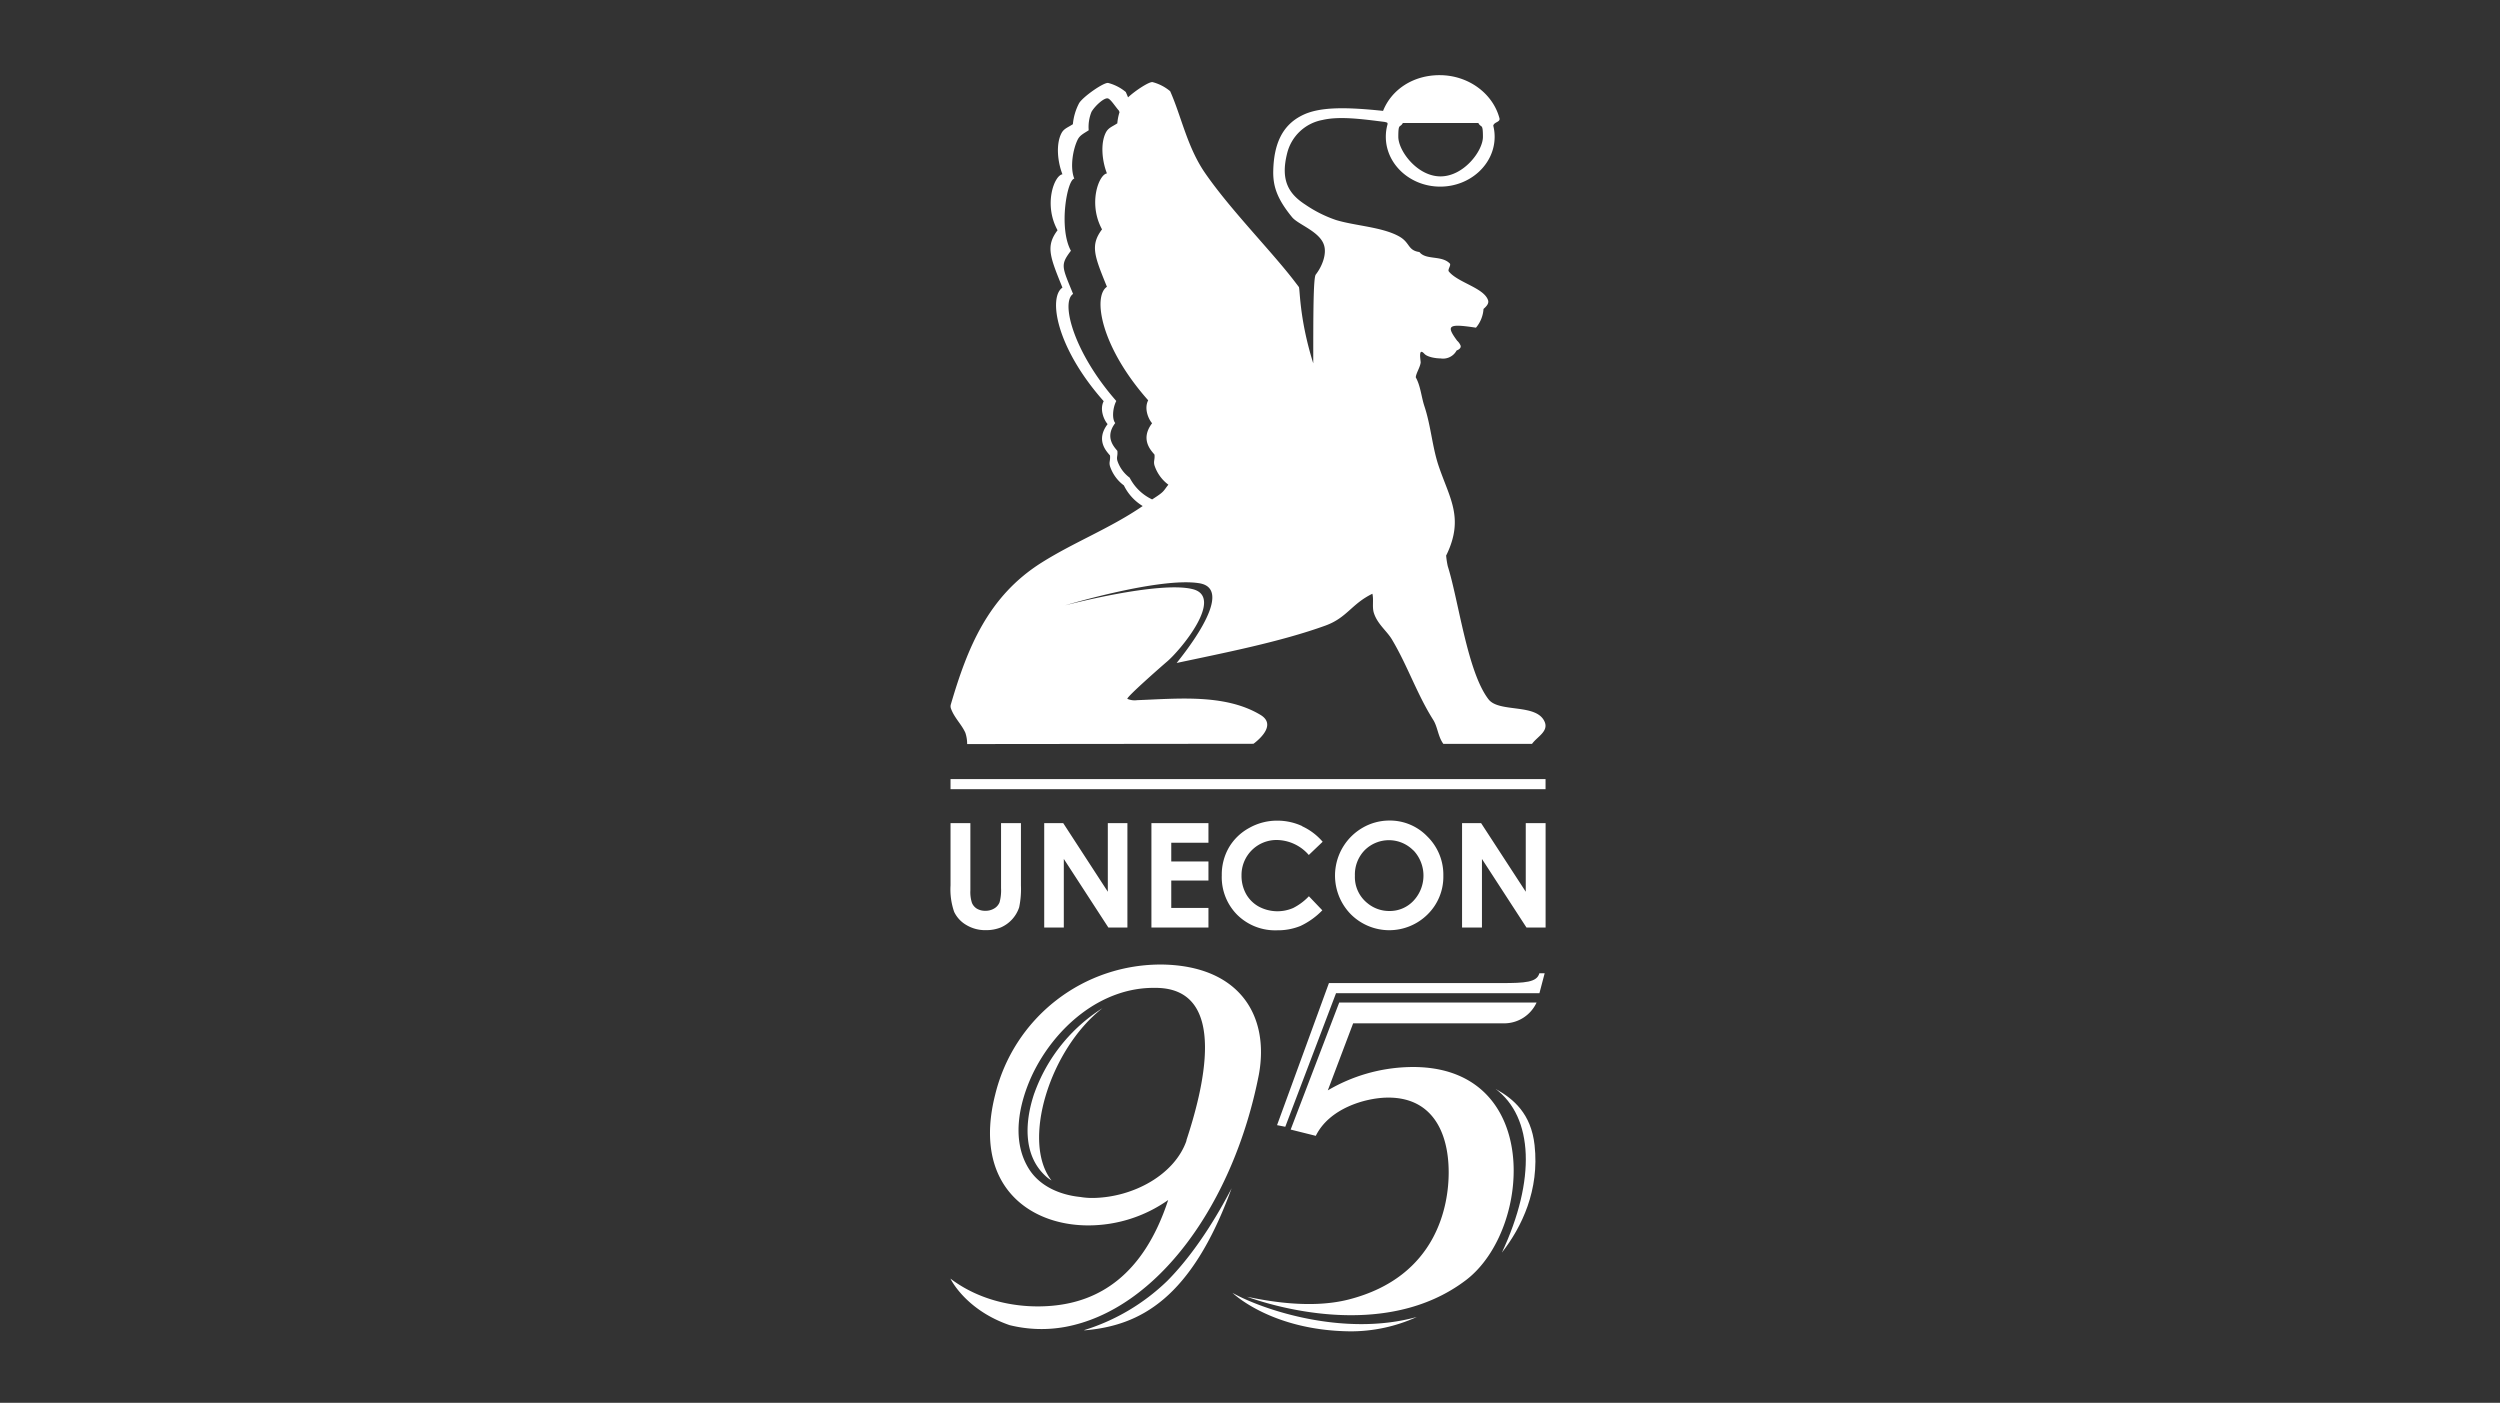 <?xml version="1.0" encoding="UTF-8"?> <svg xmlns="http://www.w3.org/2000/svg" id="Слой_1" data-name="Слой 1" viewBox="0 0 510.24 286.3"><rect x="0" y="0" width="510.24" height="286.3" fill="#333333" stroke="none"/><defs><style>.cls-1{fill:#fff;}</style></defs><path class="cls-1" d="M305.21,222.22c7.79,5.81,8.26,18.62,1.32,33.43,4.09-5.25,7.69-12.77,6.67-21.94-.71-6.39-4.26-9.44-8-11.49Z"></path><path class="cls-1" d="M221.32,271.52c11.36-.95,21.83-6.43,30.05-29-1.73,3.31-6.55,12.29-13.17,18.94a42.43,42.43,0,0,1-16.88,10Z"></path><path class="cls-1" d="M211.12,223.07c-1.92,5.61-2.46,12.64,2.33,17a7.5,7.5,0,0,0,1.16.86c-6.21-7.92-.34-26.82,10.42-35.18a34.18,34.18,0,0,0-13.91,17.34Z"></path><path class="cls-1" d="M237.32,196.86a34.75,34.75,0,0,0-34.21,26.57c-4.61,18.16,6.64,26.67,19,26.67a28.3,28.3,0,0,0,16.31-5.18c-5.1,15.58-14.35,20.75-23.67,21.58-6.68.6-14.52-.8-20.77-5.54,0,0,3,6.36,12.06,9.49a27,27,0,0,0,11.34.37c18.8-3.47,34.4-25.14,39.55-51.5,2.21-12.09-4-22.17-19.63-22.46Zm4.85,35.91c-2.41,7-10.9,11.63-19.12,11.73a14.65,14.65,0,0,1-2.55-.2h0c-4-.4-8.08-2.07-10.36-5.51-3.8-5.8-2.24-13.41.5-19.34,4.52-9.58,13.91-17.91,24.94-17.83l-.07,0,.53,0c15,.21,9.35,21.28,6.09,31.14Z"></path><path class="cls-1" d="M251.55,263.87s7.85,7.67,23.95,7.85a32.46,32.46,0,0,0,13.66-2.93c-15.08,4.18-31.78-1.62-37.61-4.92Z"></path><path class="cls-1" d="M272.69,202.71h41.5l1.07-4.07h-1.08c-.51,1.85-2.88,2-7.73,2H271.23l-10.59,29,1.68.33,10.37-27.29Z"></path><path class="cls-1" d="M307,208.86a7.28,7.28,0,0,0,6.61-4.25H273.33l-9.91,25.93,5.13,1.28c2.77-5.63,10.08-7.7,14.43-7.8,9.14-.2,12.69,6.81,12.69,15.28,0,6.43-2.21,21.26-20.4,25.92-8.32,2.13-17.91,0-20.75-.55,4.49,1.62,28.07,9.26,44.71-3.43,13.64-10.41,15.6-44.35-11.9-43.45A34.41,34.41,0,0,0,271,222.54l5.17-13.68Z"></path><path class="cls-1" d="M197.39,151.86a7.08,7.08,0,0,0-.36-2.29c-.8-1.78-2.22-3-2.94-4.95a1.35,1.35,0,0,1-.05-.77c3.41-11.68,7.64-22.13,18.51-29,6.74-4.25,14-7,20.67-11.57a10.1,10.1,0,0,1-3.84-4.21,8,8,0,0,1-2.83-3.9c-.25-.88.1-1.13,0-2.2-.51-.67-3.08-3-.49-6.41-.75-.85-1.67-3-.8-4.68-9.75-11-11.32-21.22-8.42-23.18-2.52-6.25-3.47-8.43-1-11.71-2.88-5.25-.69-11.18,1-11.42-1-2.56-1.34-6.09-.24-8.31.5-1,1.22-1.17,2.37-1.91a11.46,11.46,0,0,1,1.26-4.27c.77-1.33,5.06-4.31,5.94-4.15a9.24,9.24,0,0,1,3.6,1.85c.16.36.31.72.46,1.09,1.54-1.43,4.33-3.23,5-3.11a9.14,9.14,0,0,1,3.6,1.86c2.27,5.09,3.47,11.4,7.11,16.68,5.3,7.69,13.94,16.32,18.7,22.68a6.55,6.55,0,0,1,.39.53c.36-.2-.06,5.86,3,15.65,0-9.65,0-17.48.51-18.12,1.31-1.68,2.27-4.19,1.69-6-.87-2.81-5.28-4.19-6.52-5.71-3.19-3.89-3.94-6.5-3.84-9.67.16-5.07,1.69-9,5.82-11.08,3.5-1.8,8.88-1.76,16.59-.95,1.73-4.35,6.12-7.29,11.53-7.29,5.9,0,10.88,3.75,12.22,8.78.23.83-1.11.75-1.26,1.54a8.91,8.91,0,0,1,.28,2.26c0,5.6-5,10.17-11.11,10.17s-11.1-4.57-11.1-10.17a9.35,9.35,0,0,1,.35-2.55c.05-.41-.16-.35-.53-.48-4.85-.61-9.29-1.21-12.77-.4a9.13,9.13,0,0,0-7.2,6.84c-1.35,5.41.26,8.2,3.72,10.43a25.67,25.67,0,0,0,6.25,3.14c3.85,1.19,9.49,1.42,12.93,3.37,2.23,1.26,1.69,2.83,4.11,3.17,1.33,1.69,4.49.61,6.19,2.33.34.35-.49,1.25-.19,1.63,1.81,2.27,7.12,3.32,8,5.85.19.55-.09,1.09-.92,1.8a6.59,6.59,0,0,1-1.54,3.83c-5.7-.87-6.14-.46-3.85,2.65a2.75,2.75,0,0,1,.71,1c.14.46-.3.82-.81,1A3.14,3.14,0,0,1,294,73.15c-1,0-2.68-.28-3.28-.93-1.36-1.47-.73,1.45-.77,1.79-.13,1-.92,2.12-1,3,1,1.8,1.13,4,1.78,5.94,1.32,4,1.58,8.24,2.88,12.12,2.21,6.55,5.21,10.56,1.7,18l-.16.31a17.63,17.63,0,0,0,.33,2.17c2.22,7,4,21.62,8.34,27.2,2.15,2.74,9.73.78,11.41,4.51.92,2-1.5,3.09-2.55,4.56h-18.1c-1.11-1.52-1.14-3.44-2.08-4.92-3.3-5.23-5.21-11-8.36-16.3-1-1.75-3-3.18-3.74-5.5-.39-1.25,0-2.65-.3-3.92-4.27,2.08-5.16,4.88-9.56,6.49-9.2,3.34-20.87,5.61-30.38,7.64-.1,0,12.69-15,4.57-16.28s-27.33,4.52-27.42,4.54,19.24-5.09,26.14-3.32c6.48,1.66-2.54,12.51-5.35,14.85-.63.53-8.4,7.32-8,7.54a3.79,3.79,0,0,0,2,.26c8.09-.29,17.91-1.35,25.15,3,3,1.8.47,4.47-1.41,5.9Zm37.77-49.94c2.54-1.62,2.17-1.58,3.3-3A8,8,0,0,1,235.63,95c-.25-.89.1-1.14,0-2.21-.51-.67-3.08-3-.49-6.41-.76-.85-1.67-3-.8-4.68-9.75-11-11.33-21.22-8.42-23.17-2.53-6.25-3.47-8.44-1-11.72-2.87-5.25-.68-11.17,1-11.42-1-2.56-1.34-6.09-.24-8.3.5-1,1.22-1.18,2.36-1.92a10.42,10.42,0,0,1,.45-2.28l-.14-.33c-.67-.72-1.72-2.43-2.28-2.48-.77-.14-2.62,1.57-3.3,2.75a8.21,8.21,0,0,0-.57,3.76c-1,.65-1.78,1-2.23,1.87-1,2-1.63,5.73-.71,8-1.46.21-3.24,10.06-.69,14.72-2.22,2.92-1.81,3.26.44,8.81-2.58,1.74.16,12,8.82,21.85-.77,1.48-.88,3.74-.21,4.5-2.31,3,0,5.1.43,5.69.11,1-.2,1.18,0,2a7.06,7.06,0,0,0,2.51,3.46,9.85,9.85,0,0,0,4.59,4.44ZM301.77,25.1H286.32c-.6,1.09-.93-.07-.93,2.81S289.26,36,294,36s8.66-5.19,8.66-8.07-.34-1.72-.93-2.81Z"></path><polygon class="cls-1" points="194 159.01 194 161.07 315.44 161.07 315.44 159.01 194 159.01 194 159.01"></polygon><path class="cls-1" d="M194,180.71a14,14,0,0,0,.74,5.4,6.17,6.17,0,0,0,2.45,2.66,7.46,7.46,0,0,0,4,1.07,8,8,0,0,0,3.09-.56,6.81,6.81,0,0,0,3.73-4.11,18.54,18.54,0,0,0,.36-4.46V168h-4.06v13.25a9.24,9.24,0,0,1-.3,2.9,2.56,2.56,0,0,1-1.07,1.25,3.41,3.41,0,0,1-1.84.49,3.29,3.29,0,0,1-1.73-.44,2.53,2.53,0,0,1-1-1.18,7,7,0,0,1-.32-2.52V168H194v12.68Zm19.12,8.59h4v-14l9.09,14h3.89V168h-4v14L217,168h-3.88V189.3Zm21.91,0h11.61v-4h-7.59v-5.59h7.59v-3.89h-7.59V172h7.59v-4H235V189.3Zm30.74-20.7a12.14,12.14,0,0,0-5.07-1.11,11.58,11.58,0,0,0-5.78,1.51,10.71,10.71,0,0,0-4.12,4,11.06,11.06,0,0,0-1.44,5.66,10.87,10.87,0,0,0,3.16,8.06,11,11,0,0,0,8.12,3.15,12.25,12.25,0,0,0,4.79-.89,15.21,15.21,0,0,0,4.45-3.19l-2.74-2.87a11.66,11.66,0,0,1-3.21,2.4,8.08,8.08,0,0,1-7-.28,6.68,6.68,0,0,1-2.62-2.6,7.65,7.65,0,0,1-.92-3.77,7.14,7.14,0,0,1,7.22-7.23,8.78,8.78,0,0,1,6.51,3.06l2.83-2.7a12.29,12.29,0,0,0-4.2-3.17ZM278,169a11.28,11.28,0,0,0-2.37,17.53,11.09,11.09,0,0,0,15.74.09,10.75,10.75,0,0,0,3.21-7.88,10.91,10.91,0,0,0-3.25-8,10.58,10.58,0,0,0-7.76-3.27A10.9,10.9,0,0,0,278,169Zm10.49,4.57a7.5,7.5,0,0,1,0,10.27,6.6,6.6,0,0,1-4.91,2.09,6.94,6.94,0,0,1-4.51-1.61,6.81,6.81,0,0,1-2.54-5.58,7.12,7.12,0,0,1,2-5.22,7,7,0,0,1,9.93.05Zm9.92,15.74h4.05v-14l9.09,14h3.9V168h-4.05v14l-9.11-14H298.4V189.3Z"></path></svg> 